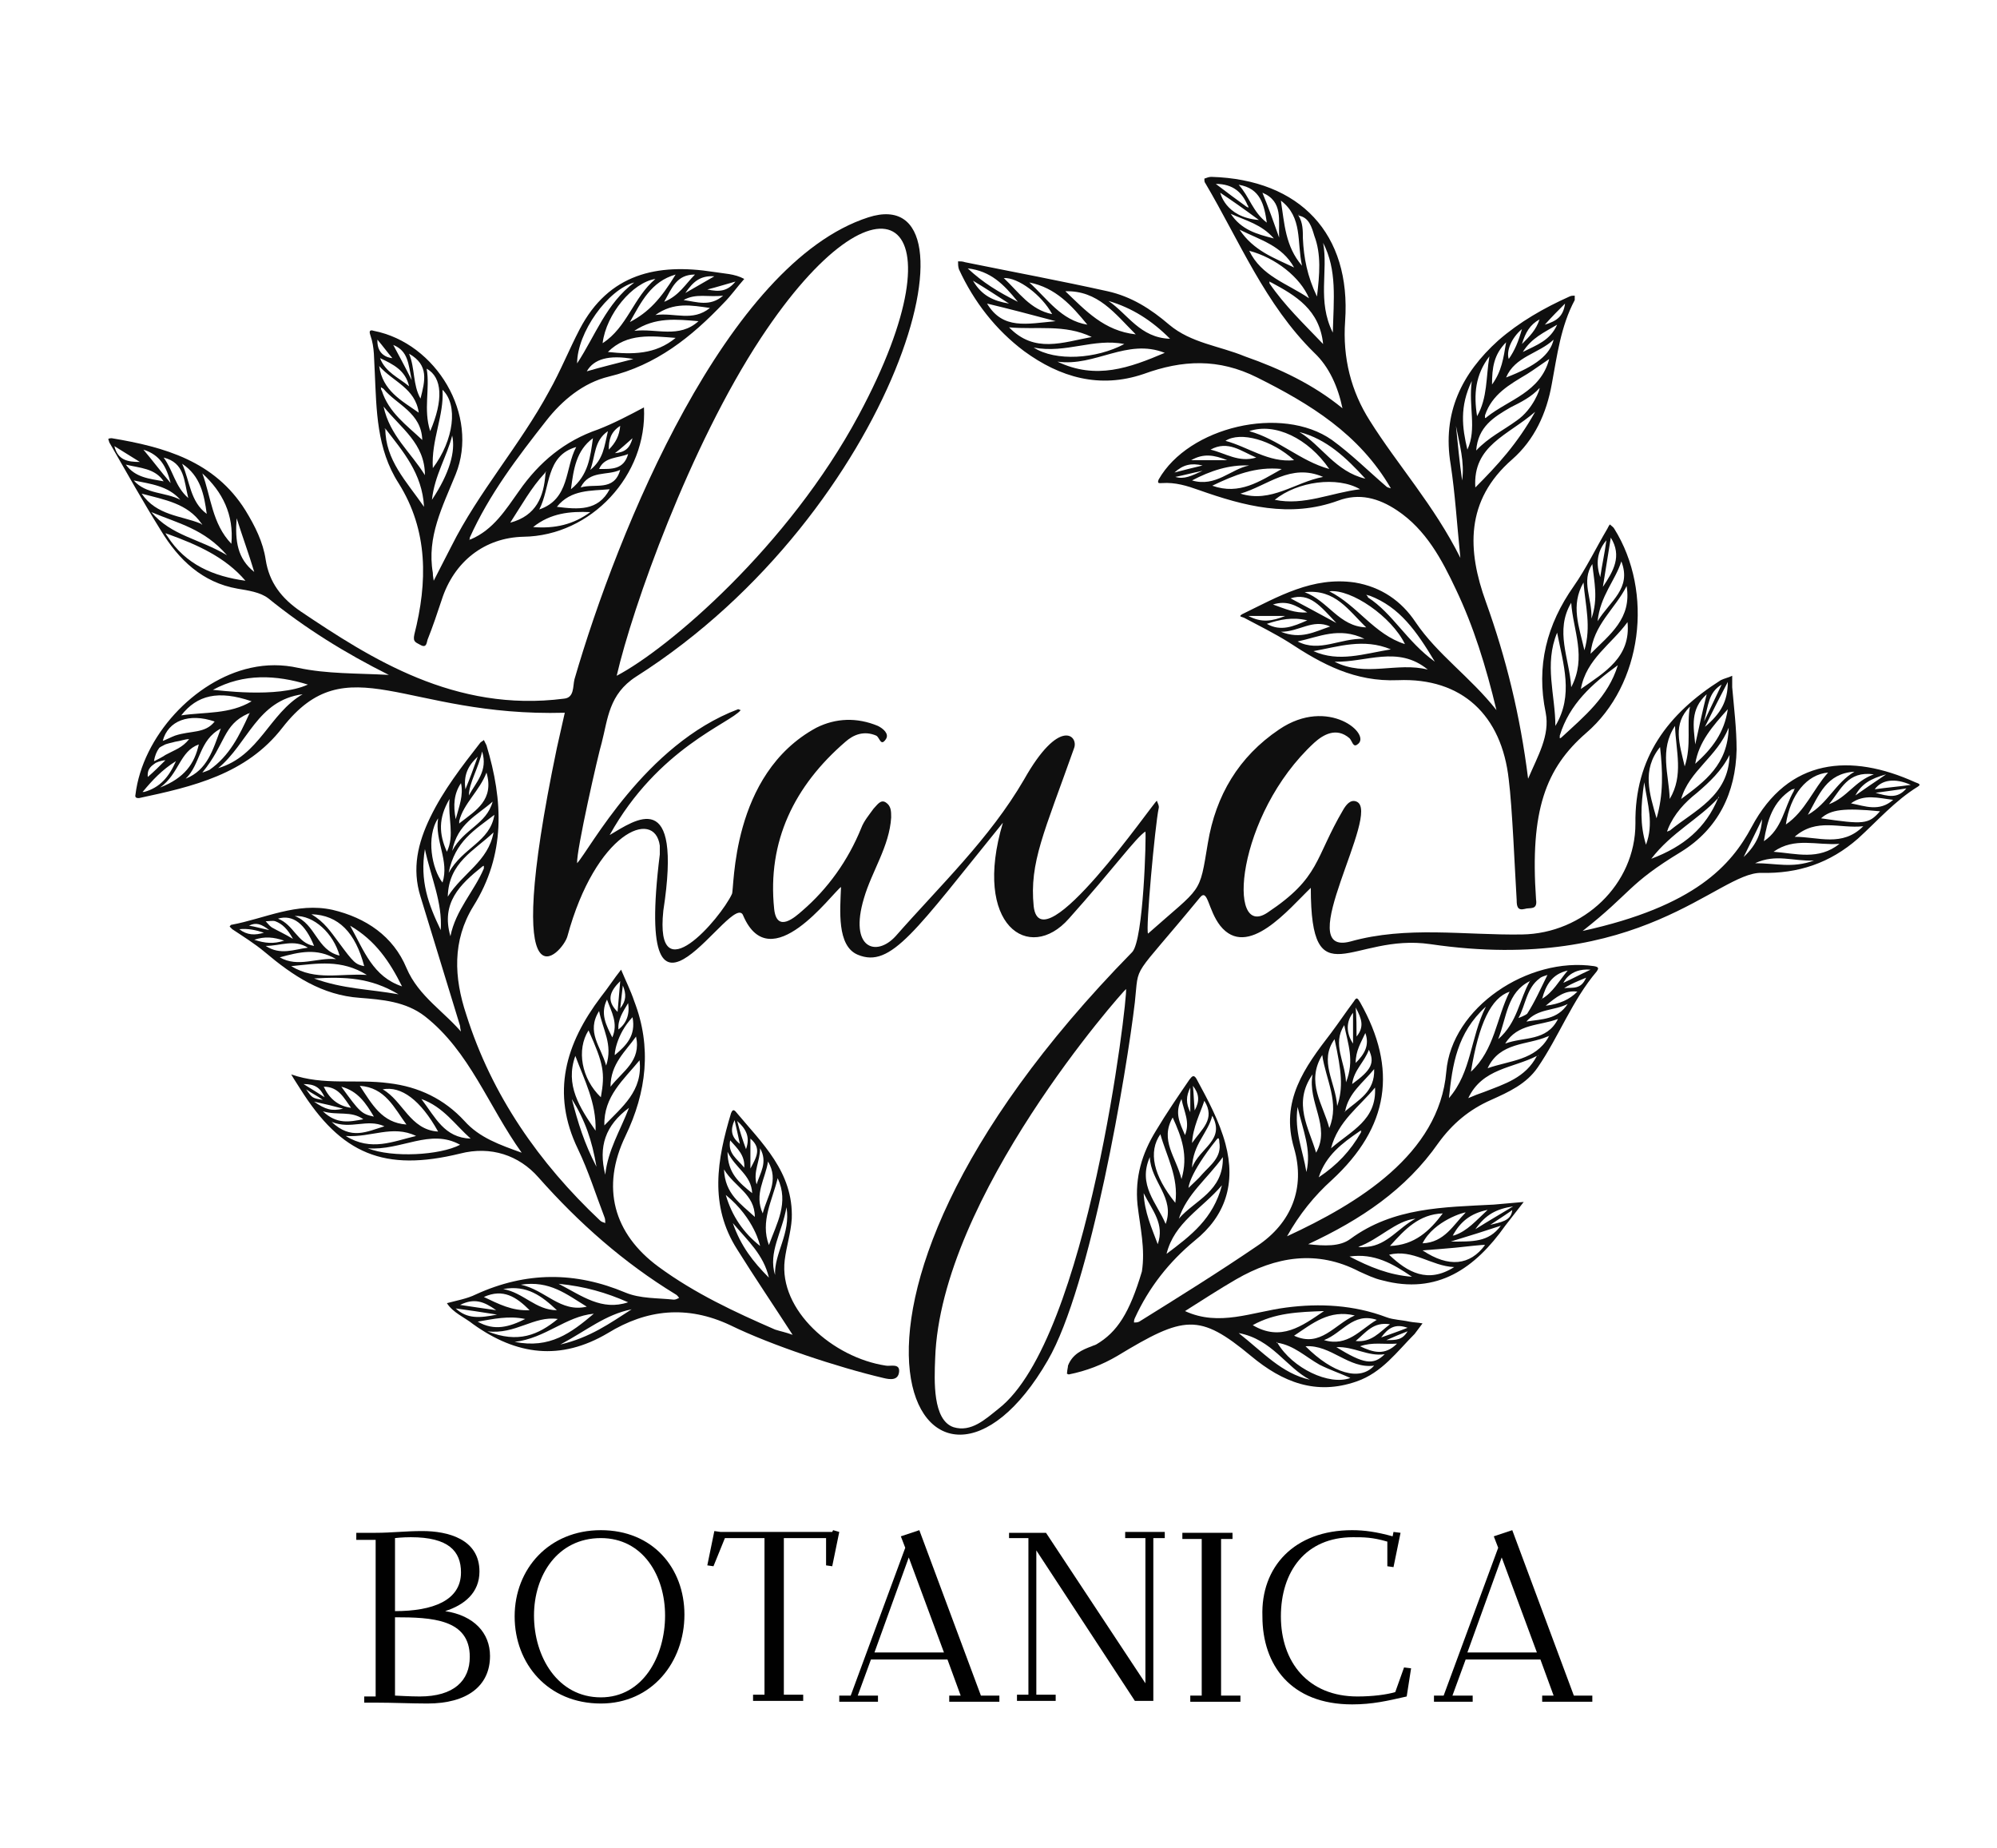 <?xml version="1.0" encoding="utf-8"?><svg version="1.1" id="Layer_1" xmlns="http://www.w3.org/2000/svg" x="0px" y="0px" viewBox="-192 292 227 210" xml:space="preserve" enable-background="new -192 292 227 210"><g><g><path d="M25.7,380.9c-7.3-3.3-14.4-2.8-18.6,5.1c-2.3,4.3-6.4,9-19.2,11.8c5.6-4.4,5.1-5.3,11.2-9
			c4.2-2.6,6.2-6.7,6.3-11.6c0-2.4-0.3-4.8-0.5-7.1c0-0.4,0-0.9,0-1.3c-0.4,0.2-0.9,0.3-1.3,0.5c-6,3.8-9.8,8.8-9.7,16.3
			c0,6.9-5.9,12.5-12.9,12.6c-6.5,0.1-13.1-1-19.5,0.8c-6.8,1.8,3.6-14.7,0.7-15.9c-0.7-0.3-1.2,0.4-1.5,0.9
			c-3.3,5.6-2.6,7.7-8.6,11.7c-4.7,3.2-3.6-11.1,5.3-19.3c1-0.9,2.5-1.8,4-0.5c0.3,0.3,0.4,1.1,0.9,0.7c1.7-1.1-3.3-5.5-8.9-1.7
			c-4.6,3.1-7.2,7.5-8.1,12.9c-1,6-0.6,4.8-6.8,10.3c-0.3-0.4,0.8-12.3,1.2-14.2c0.1-0.3-0.1-0.6-0.2-0.9c-0.4,0.2-13.2,18.8-14,12
			c-0.5-5,1.2-8.4,4.6-18c0.5-1.4-1.7-3.5-5.7,3.6c-3.9,6.7-9.5,12-14.6,17.8c-2.2,2.4-5.3,1.4-3.6-4.3c0.9-3.1,2.9-5.9,3.1-9.2
			c0-0.7,0-1.3-0.6-1.7c-0.6-0.4-1,0.3-1.4,0.7c-0.5,0.7-1.1,1.4-1.4,2.2c-1.5,3.7-3.8,6.9-6.7,9.4c-0.8,0.7-2.9,2.6-3.2-0.2
			c-0.8-7.7,2.3-14,8.1-19c0.9-0.8,2.1-1.3,3.5-0.7c0.4,0.2,0.5,1.3,1.1,0.4c0.4-0.6-0.3-1.2-0.9-1.5c-2.4-1-4.8-0.9-7,0.2
			c-9.8,5.3-9.3,18.4-9.6,18.9c-1.3,2.8-8.8,11.5-7.8,1.9c2.2-14.3-3.2-10.3-6.1-8.6c5.5-9.9,13.7-12.7,14.9-14.2
			c-0.1,0-0.2-0.1-0.3-0.1c-10.6,4-16.9,16-18.3,17.5c-0.1-1.4,2.4-12.4,2.8-13.7c0.7-2.7,0.8-5.5,3.9-7.5
			c29.6-18.8,40.1-56.6,26.4-52.2c-16.1,5.2-28.5,35.6-33.4,52.5c-0.2,0.8,0,2.1-1.2,2.2c-12.4,1.6-22-4.6-29.9-9.9
			c-2.2-1.5-3.6-3.3-4-5.9c-0.3-2-1.2-3.8-2.3-5.6c-3.5-5.6-9.2-7.2-15.2-8.2c-0.1,0-0.3,0-0.4,0.1c0.1,0.2,0.1,0.4,0.2,0.5
			c1.9,3.3,3.8,6.7,5.8,9.9c2,3.3,4.7,5.9,8.7,6.6c1.2,0.2,2.6,0.4,3.5,1.1c4.2,3.4,8.7,6.2,13.7,8.7c-3.7-0.2-7-0.1-10.3-0.8
			c-1.8-0.4-3.6-0.4-5.4,0c-6.4,1.4-12.3,7.8-13.1,14.4c-0.1,0.4,0.2,0.4,0.4,0.4c6.1-1.3,12.2-2.7,16.3-8
			c7.4-9.5,13.9-1.2,32.1-1.7c-0.3,1.3-0.6,2.7-0.9,4c-6.5,31.2,0.7,23.3,1.2,21.4c3.2-11.8,9.9-14.6,10.5-10.3c0,0.3,0,0.7,0,1
			c-3.1,25,8.4,3.6,9.5,7c3.1,7.1,10-2.5,11.1-3.3c-0.1,2.6-0.5,6.7,1.9,7.7c3.8,1.6,6.6-2.8,16.5-15c-3.5,11.7,3,16,7.5,10.9
			c5.1-5.7,7.6-9.2,8.7-9.9c0.1,0.5-0.2,12.3-1.5,13.7c-41.2,42-23,69.6-9.6,46.4c4.9-8.4,9-33,9.9-40.7c0.5-4.6-0.5-2.3,7.4-11.9
			c0.9-1.1,0.9,1.4,2.3,3.2c3.1,3.9,7.8-1.9,10.3-4.3c0,12.8,4.7,5.1,13.6,6.4c23.9,3.5,32.7-8.2,37.6-8.1c4.2,0.1,7.8-1.1,11-3.9
			c2.2-2,4.2-4.3,6.8-5.9C26.5,381.1,25.9,381,25.7,380.9z M4.6,377.8c-0.1,4.7-4,6.3-6.8,8.6c-0.1,0-0.2,0.1-0.3,0.1
			c0-0.1,0.1-0.2,0.1-0.3c0.7-1.7,1.9-3,3.3-4.1C2.3,380.9,3.7,379.6,4.6,377.8z M-0.9,382.8c0.9-3.2,4.1-4.8,5.4-8.1
			C4.4,378.9,1.8,380.8-0.9,382.8z M0.7,378.8c0.4-2.5,2-4.3,3.7-6.2C4,375.3,2.6,377.1,0.7,378.8z M1.8,374.6c1-2,1.7-3.4,2.6-5.1
			C4.4,371.7,3.6,373.1,1.8,374.6z M3.7,369.8c-0.6,1.3-1.2,2.5-2,4.2C2.2,372.1,2.2,370.7,3.7,369.8z M2,370.9
			c-0.5,2-0.9,3.9-1.3,5.7C0.5,374.6,0.1,372.6,2,370.9z M0.1,372.3C0.2,372.3,0.2,372.3,0.1,372.3c-0.4,2.1,0.2,4.4-0.6,6.8
			C-1.1,376.5-1.9,374.3,0.1,372.3z M-1.6,374.5c0.1,2.9,1,5.6-0.6,8.3C-2.3,380-3.4,377.2-1.6,374.5z M3.3,382.7
			c0-0.1,0.1-0.1,0.1-0.2C3.4,382.6,3.4,382.7,3.3,382.7c-1.4,3.4-3.9,5.5-7.6,6.9C-2,386.6,1.1,385.1,3.3,382.7z M-3.3,376.9
			c0.3,2.7,0.4,5.4-0.4,8.1C-4.5,382.2-5.4,379.5-3.3,376.9z M-5.1,380.9c0.4,2.6,1.1,4.7,0.2,7.1C-5.6,385.7-5.5,383.6-5.1,380.9z
			 M-105.5,330.4c13.6-20.6,23.4-14.1,11.1,8.8c-8,14.9-21.6,26.5-27.5,29.6C-120.1,361-113.6,342.7-105.5,330.4z M-165.7,353.8
			c-2.2-2.3-2.3-5.3-3.3-8C-166.7,347.9-165.4,350.5-165.7,353.8z M-169.1,345.9C-169.1,345.9-169.1,345.9-169.1,345.9
			C-169.1,345.9-169.1,345.9-169.1,345.9C-169.1,345.9-169.1,345.9-169.1,345.9z M-168.5,350.4c-1.9-1.4-1.9-3.7-2.8-5.7
			C-169.2,346.1-168.8,348.2-168.5,350.4z M-170.6,348.6c-1.5-1.3-1.7-3.1-2.8-4.6C-171,344.6-171.1,346.6-170.6,348.6z
			 M-172.6,346.9c-1.2-1.4-2-2.5-3.1-3.8C-173.8,343.7-173.1,345-172.6,346.9z M-179,342.7c1,0.6,1.9,1.2,2.9,1.8
			C-177.5,344.5-178.6,344.3-179,342.7z M-177.7,344.8c1.6,0.4,3.3,0.4,4.3,1.9C-175,346.4-176.6,346.3-177.7,344.8z M-176.8,346.6
			c1.9,0.4,3.9,0.6,5.3,2.2C-173.2,347.9-175.4,348.2-176.8,346.6z M-175.9,348.1c2.6,0.7,5.2,1.1,6.8,3.4c0,0,0.1,0.1,0.1,0.1
			c-0.1,0-0.1,0-0.2-0.1C-171.4,350.6-174.2,350.6-175.9,348.1z M-174.8,350.2c3.1,1.3,6,1.9,8.6,4.9
			C-169.4,353.2-172.5,352.9-174.8,350.2z M-173,352.9c-0.1-0.1-0.1-0.2-0.2-0.3c0.1,0,0.2,0.1,0.3,0.1c3.3,1.2,6.5,2.6,8.8,5.3
			C-167.7,357.5-170.9,356.2-173,352.9z M-165.1,350.9c0.7,2.2,1.4,4.1,2,6.1C-165,355.5-165.3,353.5-165.1,350.9z M-171.4,373.3
			c1.8-2.3,4.2-2.9,8-1.6C-165.9,373.2-168.7,372.9-171.4,373.3c0,0.1-0.1,0.1-0.1,0.1C-171.4,373.4-171.4,373.4-171.4,373.3z
			 M-167.6,374c-1.1,1.4-2.7,1-4.5,1.6c-0.3,0.1-1.3,0.6-1.4,0.6C-172.9,373.9-170.5,373-167.6,374z M-173.9,377
			c0.1-0.1,0.3-0.2,0.5-0.3c0.3-0.2,1-0.3,1.3-0.4c0.7-0.1,1.1-0.3,1.6-0.3c-0.8,1-1.6,1.2-2.7,1.8c-0.1,0.1-1.2,0.7-1.3,0.7
			C-174.4,377.9-174.2,377.4-173.9,377z M-174.3,378.7c0.4-0.2,0.9-0.3,1.1-0.3c-0.7,0.7-1.3,1.3-2,1.9
			C-175.3,379.3-174.7,379-174.3,378.7z M-175.8,382c0,0,0.1-0.1,0.1-0.1c1-1.2,2.1-2.4,3.7-3.4c-0.8,1.8-1.8,3-3.6,3.5
			C-175.6,382-175.7,382-175.8,382z M-173.8,381.5c2.2-1.6,2.2-4.1,4.4-4.9C-169.9,378.8-171,380.4-173.8,381.5z M-170.9,380.5
			c1.7-1.6,1.5-4.4,4-5.7C-167.8,377.2-168.4,379.5-170.9,380.5z M-169,379.8c2.7-3.3,2.3-5.4,5.2-6.7c0.1,0,0.1,0,0.2-0.1
			c0,0.1-0.1,0.1-0.1,0.2c-1.1,2.4-2.2,4.7-4.5,6.3C-168.4,379.6-168.7,379.7-169,379.8z M-167.2,379.3c3.4-2.8,4.4-7.7,9.6-8.4
			C-161.4,373.1-162.5,377.9-167.2,379.3z M-167.8,370.4c3.5-1.9,7.2-1.7,10.8-0.6C-160.5,371.4-167.4,370.4-167.8,370.4z
			 M-78.5,452.1c-1.5,1.2-3.1,2.7-5.1,2.1c-2.4-0.8-2.2-5.3-2.1-7.8c0.6-18.4,21.3-41.7,21.7-42C-63.8,405.3-68.3,444.2-78.5,452.1z
			 M21,380c-2.2,0.8-3,2.6-5.1,3.4C17.3,381.7,18,379.6,21,380z M22.4,380c-1.5,1-2.5,1.7-3.5,2.4C19.6,381.1,20.6,380.5,22.4,380z
			 M18.8,379.7c-2.2,1.3-3,3.6-5.3,4.9C14.8,382.3,15.6,379.9,18.8,379.7z M15.8,379.8c-1.7,1.9-2.6,4.4-4.8,5.9
			C11.5,382.3,13.4,380,15.8,379.8z M11.7,381.7c0.1,0,0.2,0,0.3-0.1c0,0.1-0.1,0.2-0.1,0.3c-1.1,1.9-1.3,4.3-3.4,5.7
			C8.9,385.2,9.5,383.1,11.7,381.7z M6.2,389.4c0.9-1.8,1.5-3.1,2.1-4.3C8.2,386.5,7.8,387.9,6.2,389.4z M7.5,390.1
			c2.4-1.1,4.3-0.2,6.7-0.3C11.7,390.7,9.9,390.1,7.5,390.1z M9.6,388.8c2.4-1.7,4.9-0.7,7.5-0.9C14.7,389.8,12.2,389,9.6,388.8z
			 M12,387.1c2.5-2.2,5.1-0.9,7.8-1.2C17.4,388.3,14.7,387.1,12,387.1z M15,385c1.1-1,2.6-1.2,6.7-0.8C20.4,385.7,19.8,385.7,15,385
			z M18.4,383.3c1.5-1.1,3.1-0.6,4.8-0.4C21.6,384.3,20,383.6,18.4,383.3z M21.2,382.1c1.4-0.2,2.3-0.3,3.5-0.5
			C23.7,382.8,22.6,382.5,21.2,382.1z M21.1,381.7c0.8-1.1,2.3-1.3,4.1-0.5C23.8,381.4,22.5,381.5,21.1,381.7z" fill="#0F0F0F"/><path d="M-39.4,338.4c-0.5-2.4-1.5-4.7-3.2-6.3c-5.6-5.5-8.5-12.7-12.4-19.3c-0.1-0.1-0.1-0.3-0.1-0.5
			c0.3-0.1,0.5-0.2,0.8-0.2c10.1,0.3,15.9,6.5,15.2,16.4c-0.3,4.2,0.7,8,2.8,11.3c3.2,5.1,7.3,9.6,10.3,15.6
			c-0.4-4-0.6-7.3-1.1-10.6c-1-5.9,1.3-10.4,5.4-14.1c2.4-2.1,5.2-3.7,8.1-5c0.2-0.1,0.4-0.1,0.6-0.1c0,0.2,0,0.3,0,0.5
			c-1.6,3-2,6.3-2.6,9.5c-0.6,3.4-2,6.4-4.5,8.6c-5.4,4.7-5.1,10.4-3,16.2c2.3,6.4,3.9,12.9,4.8,20.1c1.1-2.6,2.5-4.9,2-7.5
			c-1.1-5.3,0.1-10,3.2-14.4c1.4-2,2.5-4.3,3.8-6.5c0.1-0.2,0.2-0.4,0.3-0.5c0.2,0.2,0.4,0.3,0.5,0.5c4.5,7.2,3.2,17.7-3.2,23.2
			c-4.6,4-6.4,8.8-5.7,18.9c0.2,1.3-0.7,0.9-1.3,1.1c-0.8,0.2-0.9-0.3-0.9-1c-0.2-3.2-0.5-10.6-0.9-13.7
			c-0.8-7.3-5.3-11.6-12.6-11.3c-4.9,0.2-8.6-1.8-12.4-4.3c-1.6-1-3.4-1.9-5.1-2.8c-0.2-0.1-0.7-0.1-0.2-0.4c4.1-2,8-4.3,12.8-3.6
			c3,0.5,5.3,2.1,6.9,4.5c2.5,3.7,6.2,6.2,9.2,10c-1.2-5-2.6-9.5-4.6-13.7c-1.6-3.4-3.4-6.8-6.7-9c-2.1-1.4-4.3-2-6.7-1.1
			c-5.5,2-10.7,0.6-15.8-1.2c-1.4-0.5-2.7-0.9-4.2-0.8c-0.3,0-0.6,0.1-0.4-0.4c3.4-6,14-8.5,19.7-4.5c2.2,1.6,4.1,3.5,6.2,5.3
			c0.1,0.1,0.2,0.1,0.5,0.2c-3.6-6.2-9.2-9.6-15.2-12.6c-4.4-2.2-8.5-2-12.9-0.4c-5,1.7-9.5,0.4-13.6-2.6c-3.2-2.4-5.7-5.6-7.4-9.3
			c-0.1-0.3-0.1-0.6-0.1-0.9c0.3,0,0.5,0,0.8,0.1c5.4,1.1,10.8,2.1,16.2,3.3c2.7,0.6,4.9,2,7,3.8c2.5,2.1,5.7,2.4,8.6,3.6
			C-46.5,333.9-42.7,335.7-39.4,338.4L-39.4,338.4L-39.4,338.4z M-20.5,332.8c0.7-1,1.1-2,1.5-3.4
			C-20.2,330.4-20.8,331.9-20.5,332.8z M-53.3,313.9c0-0.1,0.5,2.8,4.4,3.1C-50.8,315.6-52.1,314.7-53.3,313.9z M-50.3,315.5
			c0.1,0,0.1,0.1,0.2,0.1c0-0.1,0-0.2-0.1-0.3c-0.6-1.4-1.6-2.4-3.6-2.4C-52.5,313.9-51.4,314.7-50.3,315.5z M-36.3,359.7
			c-0.1,0-0.3-0.1-0.4-0.1c0.1,0.1,0.2,0.2,0.2,0.3c2.8,1.8,4.4,5,7.6,7.3C-31,363.7-32.9,361-36.3,359.7z M-47.5,324.1
			c-0.1,0-0.1-0.1-0.2-0.1c0,0.1,0,0.2,0,0.2c1.7,2.5,3.9,4.6,6.1,6.9C-42,327.2-44.7,325.6-47.5,324.1z M-44.4,316.5
			c0,0,0.1-0.1,0.1-0.1C-44.4,316.4-44.4,316.4-44.4,316.5c0.5,0.8,0.5,1.7,0.5,2.6c0.1,2.2,0.5,4.3,1.6,6.6
			c0.3-2.5,0.5-4.8-0.3-6.9C-42.9,317.8-43.2,316.7-44.4,316.5z M-17,336.1c-0.9,1-2.1,1.6-3.3,2.2c-1.9,1.1-3.7,2.2-3.9,4.9
			c1.4-1.5,3.1-2.3,4.6-3.4C-17.7,338.5-16.9,336.1-17,336.1z M-23,339.4c2.5-2,6.1-2.8,7.1-6.6c-0.9,0.6-1.7,1.2-2.5,1.7
			c-2,1.2-4,2.3-4.8,4.7c0,0.1,0,0.2,0,0.3C-23.1,339.5-23.1,339.5-23,339.4z M-8.1,367.6c-2.9,2.1-5.5,4.4-6.6,8c0,0.1,0,0.2,0,0.3
			c0.1,0,0.2-0.1,0.2-0.1C-11.9,373.4-9.2,371.2-8.1,367.6c0.1,0,0.1-0.1,0.1-0.1C-8,367.6-8,367.6-8.1,367.6z M-59.6,332.1
			c-4.3-1.7-7.9,1.6-12.2,1C-67.4,335.2-63.6,333.8-59.6,332.1z M-24.3,347.4c2.5-2.5,4.8-5,6.8-8.6
			C-20.6,341.5-24.6,342.6-24.3,347.4z M-70.9,325.1c2.3,2.2,4.4,4.5,8,4.9C-65.3,327.6-67.2,325-70.9,325.1z M-7,362.7
			c-1.8,2.5-4.7,4.2-5.3,7.6C-9.6,368.4-6.6,366.7-7,362.7z M-67.9,330.3c-3.1-1.5-6.3-0.8-9.4-1.1
			C-74.4,332.2-71.2,330.9-67.9,330.3z M-15,363.9c-1.5,3.6-0.2,7.1-0.2,10.6C-13.1,371-14.3,367.5-15,363.9z M-40.9,345.3
			c-2.4-3.5-6.2-5.3-9.1-4.3C-46.7,341.9-44.2,344.4-40.9,345.3z M-37.4,347.6c-2.6-1.5-7.1-0.9-9.7,1.2
			C-43.8,349.5-40.7,348-37.4,347.6z M-32.3,365.2c-1.5-3.1-6.1-6.3-8.6-6C-37.7,360.8-35.8,364.1-32.3,365.2z M-41.6,346.2
			c-3.7-1.6-6.3,1-9.4,1.9C-47.5,349.2-44.8,346.8-41.6,346.2z M-13.4,360.5c-1.9,3.2-0.2,6.3,0,9.6
			C-11.6,366.7-13.2,363.6-13.4,360.5z M-40.3,367.2c3.5,1.8,7.1,0,10.6,0.9C-33.1,365.3-36.7,367.3-40.3,367.2z M-7.1,358.6
			c-1.3,2.6-3.8,4.4-4.1,7.7C-9,364.1-6.5,362.3-7.1,358.6z M-64.2,331.1c-3.5-0.7-6.6,1.1-10.3,0.4
			C-72,333.1-67.4,332.8-64.2,331.1z M-43.2,325.9c-1-2.4-3.8-4.6-6.8-5.4C-48.6,323.4-45.7,324.2-43.2,325.9z M-40.5,329.8
			c0.1-3.8,0.5-7.1-1.1-10.2C-41,322.8-42.3,326.2-40.5,329.8z M-44.9,344.3c-2.5-2.3-6.1-3.3-7.8-2.2
			C-50.1,342.8-47.8,344.6-44.9,344.3z M-42.7,366c2.9,1.3,5.7,0.3,8.8-0.2C-37,364.5-39.9,365.5-42.7,366z M-46.3,345.3
			c-3-0.3-5.4,0.7-7.9,1.9C-51.1,348.3-48.8,346.7-46.3,345.3z M-68.4,328.9c-1.8-2.2-3.6-4.2-6.6-4.8
			C-72.9,326-71.4,328.4-68.4,328.9z M-44.3,341.1c2.5,1.5,4.1,4.5,7.5,5.3C-39,344-41.2,341.9-44.3,341.1z M-36.7,363.3
			c-2-1.9-3.5-4.4-7-4C-41,360.3-39.8,363.2-36.7,363.3z M-66,326.2c2.2,1.5,3.6,4.2,7,4.3C-61.1,328.4-63.3,327-66,326.2z
			 M-79.8,326.5c1.8,3,4.5,2.3,7.8,2C-75,327.7-77.3,327.1-79.8,326.5z M-44,322.2c-0.6-2.7,0.1-5.5-2.4-7.4
			C-46,317.4-45.9,320-44,322.2z M-36.9,364.6c-2.9-1.4-5.2-0.2-7.6,0.3C-42,366.2-39.7,364.5-36.9,364.6z M-10.4,362.6
			c1.4-2.3,3.9-3.7,2.7-6.8C-8.4,358-10.1,359.7-10.4,362.6z M-11.9,365.9c0.8-2.7,0.1-5.1-0.1-7.7
			C-13.5,360.8-12.5,363.2-11.9,365.9z M-51.1,318.1c1.6,2.4,3.9,3.2,6.2,4.3C-46.3,319.9-48.7,319.3-51.1,318.1z M-72.4,327.7
			c-1.2-2.2-3.9-4.2-5.5-4.1C-76.2,325.2-74.9,327.2-72.4,327.7z M-24.7,335.3c-1.4,2.9-1.1,5.3-0.5,7.8
			C-24.1,340.7-25.1,338.2-24.7,335.3z M-20.8,334.9c3.4-1.3,5-2.6,5.4-4.3C-17.1,332.2-19.8,332.5-20.8,334.9z M-22.7,332.5
			c-1.6,2.1-1.8,4.3-1.4,6.8C-22.9,337.2-23.1,334.9-22.7,332.5z M-56.5,346.6c2.7,0.8,4.4-1.3,6.5-1.7
			C-52.3,344.8-54.4,345.5-56.5,346.6z M-76.3,326.3c-1.6-2-3.1-3.5-5.7-3.8C-80.3,324.1-78.5,325.2-76.3,326.3z M-48,317.3
			c-0.3-2-0.7-3.9-3.2-4.3C-50,314.3-49.6,316.1-48,317.3z M-8.9,353.1c-0.3,1.9-0.6,3.7-0.9,5.6C-8.6,356.9-7.6,355.2-8.9,353.1z
			 M-46.6,319c-0.1-1.9,0.5-4.1-1.9-5.1C-47.8,315.6-47.2,317.3-46.6,319z M-11.1,362.3c0.8-2.3,0.3-4.2,0.1-6.2
			C-12.3,358.1-11,360-11.1,362.3z M-49.2,344c-1.7-0.7-3.2-2-5.2-0.9C-52.7,343.5-51.2,344.6-49.2,344z M-45.3,360
			c1.5,0.8,3,1.6,5.2,2.8C-41.9,360.9-43.1,359.3-45.3,360z M-46.4,363.8c2.3,0.9,3.8,0,5.6-0.6C-42.8,362.3-44.3,363.8-46.4,363.8z
			 M-52.1,316.3c1.2,1.8,2.9,2.3,4.9,2.8C-48.6,317.5-50.3,317.1-52.1,316.3z M-20.8,330.9c-1.4,1.4-1.6,2.9-1.6,4.8
			C-21.3,334.2-21.1,332.7-20.8,330.9z M-18.9,332c1.6-0.8,3.1-1.3,3.9-3.1C-16.5,329.8-17.9,330.4-18.9,332z M-43.4,362.5
			c-1.7-0.4-3.1-0.1-4.6,0.4C-46.4,363.8-45,363.2-43.4,362.5z M-25.8,346.6c0.3-2.1-0.3-4.1-0.7-6.2
			C-26.3,342.4-26.1,344.5-25.8,346.6z M-77.3,326.5c-1.4-0.9-2.6-1.7-4.1-2.6C-80.4,325.6-79.1,326.2-77.3,326.5z M-43.4,361.6
			c-1.3-0.8-2.3-1.4-3.9-0.9C-45.9,361.2-44.8,361.7-43.4,361.6z M-10.1,357.6c0.2-1.4,0.5-2.7,0.7-4.2
			C-10.5,354.7-10.6,356.1-10.1,357.6z M-50.1,362c1.5,0.8,2.7,0.6,4.2,0C-47.4,362-48.6,362-50.1,362z M-52.5,344.3
			c-1.5-0.6-2.7-0.8-4.1,0C-55.1,344.3-54,344.3-52.5,344.3z M-14.1,326.5c-0.8,0.8-1.5,1.5-2.3,2.4
			C-15.1,328.5-14.3,328-14.1,326.5z M-17,328.3c-1.1,0.6-1.6,1.5-2,2.8C-18.1,330.2-17.4,329.5-17,328.3z M-55.3,344.9
			c-1.3-0.3-2.2-0.1-3.2,0.8C-57.4,345.4-56.5,345.2-55.3,344.9z M-55.3,345.5c-1.4,0.3-2.1,0.5-3.1,0.7
			C-57.4,346.5-56.6,346.1-55.3,345.5z M-79.8,326.4L-79.8,326.4L-79.8,326.4L-79.8,326.4z" fill="#0F0F0F"/><path d="M-139.6,409.4c0-0.3-0.1-0.5-0.1-0.8c-1.5-4.9-3-9.8-4.5-14.7c-1-3.2-0.3-6.1,1.1-9c1.5-3.1,3.6-5.8,5.7-8.5
			c0.1-0.1,0.3-0.2,0.4-0.3c0.1,0.2,0.2,0.4,0.3,0.6c1.9,6.3,2.2,12.4-1.5,18.3c-2.4,3.9-2.2,8.1-0.8,12.3
			c2.9,9.2,8.3,16.9,15.2,23.4c0.2,0.2,0.4,0.2,0.6,0.3c0-0.2,0-0.5-0.1-0.7c-1-2.6-1.8-5.2-3-7.7c-3.1-6.4-1.4-12,2.6-17.3
			c0.8-1,1.5-2.1,2.3-3.1c0.5,1.2,1.1,2.4,1.5,3.6c2,5.2,1.4,10.3-1,15.3c-2.8,5.8-1.4,11.1,3.8,14.9c4.1,3,8.6,5.1,13.2,7.1
			c0.6,0.2,1.2,0.3,2,0.6c-2.2-3.4-4.3-6.5-6.3-9.7c-3.2-5-2.3-10.2-0.7-15.5c0.1-0.2,0.2-0.5,0.5-0.2c3,3.6,6.6,6.9,6.4,12.2
			c-0.1,1.6-0.6,3.1-0.8,4.7c-0.7,5.7,5.5,11.1,11.5,12c0.5,0.1,1.6-0.3,1.5,0.7c-0.1,1-1,0.9-1.8,0.7c-5.1-1.2-12.7-3.7-17.4-6
			c-4.9-2.3-9.5-1.8-13.9,0.9c-5.4,3.2-10.4,2.5-15.3-1c-1-0.8-2.3-1.3-3-2.4c1.1-0.3,2.3-0.5,3.3-1c5.7-2.6,11.3-2.6,17-0.2
			c1.7,0.7,3.6,0.6,5.5,0.8c0.2,0,0.4-0.1,0.6-0.2c-0.1-0.1-0.2-0.3-0.4-0.4c-5.9-3.6-11-8.1-15.6-13.3c-2.2-2.5-5.4-3.6-8.9-2.7
			c-8.6,2.1-13.5,0.1-18.2-7.4c-0.3-0.5-0.6-0.9-1-1.6c3.7,1.3,7.4,0.5,11.1,1c3.4,0.4,6.3,1.8,8.6,4.3c1.7,1.9,4,2.7,6.5,3.6
			c-3.8-5.3-5.9-11.5-11-15.5c-2.2-1.7-4.9-1.9-7.4-2.1c-4.3-0.3-7.6-2.5-10.8-5.2c-1.2-1-2.5-1.8-3.7-2.6c-0.1-0.1-0.2-0.2-0.3-0.3
			c0.1-0.1,0.1-0.2,0.2-0.2c3.8-0.7,7.4-2.6,11.5-1.7c3.8,0.9,6.9,3,8.4,6.6c1.4,3.3,4.4,5,6.5,7.6
			C-139.6,409.6-139.6,409.5-139.6,409.4z M-138.7,382.4c0.8-1.5,2.2-2.8,1.5-5C-137.6,379.3-138.7,381-138.7,382.4z M-152.1,417.9
			L-152.1,417.9L-152.1,417.9c-0.8-1.1-1.4-2.4-3.1-2.4C-154.6,416.8-153.6,417.7-152.1,417.9z M-122.1,411.9c1.3-1.1,2.4-2.2,2-4.3
			C-122,409.6-122.2,412-122.1,411.9z M-139.7,385.5c1.8-1.4,3.9-2.6,3-5.7c-0.8,2.1-2.6,3.5-3.1,5.5c0,0.1,0,0.2,0,0.3
			C-139.8,385.6-139.7,385.5-139.7,385.5z M-105.6,433.6c0,0-0.6-3.1-3.9-5.8C-108.8,430.2-107.5,432.1-105.6,433.6z M-137.2,390.5
			c-2.5,2-4.7,4.1-3.6,7.9c0.6-3,2.7-5.1,3.8-7.7c0-0.1,0-0.2,0-0.3C-137.1,390.4-137.2,390.5-137.2,390.5z M-119.3,412.5
			c-1.8,2.2-4.1,4.1-4,7.4C-121.3,417.8-118.9,416-119.3,412.5z M-125.1,409.1c-1.4,2.2-0.8,5.5,1.4,7.6
			C-123.2,413.9-123.4,412.9-125.1,409.1z M-150.2,422.5c2.8,1.1,8.2,0.8,10.5-0.4C-143.1,420.2-146.4,422.8-150.2,422.5z
			 M-152.2,397.2c1.6,2.9,2.6,5.8,5.9,6.9C-147.7,401.3-149.3,398.9-152.2,397.2z M-124.3,420.5c0.1-3.2-1.3-5.8-2.3-8.5
			C-127.8,415.3-126.1,417.9-124.3,420.5z M-142.2,420.6c-2-3.6-4.2-5.2-6.3-4.8C-146.2,417.1-145.4,420.4-142.2,420.6z
			 M-156.6,395.9c1.5,0.9,2.2,2,3.1,3.2c1.7,2.3,1.9,2.5,2.9,2.7C-151.6,398-153.5,396-156.6,395.9z M-135.9,386.6
			c-2.2,2.1-5.1,3.4-5.2,7.3C-139.4,391.2-136.5,389.9-135.9,386.6z M-133.5,444.5c4,0.8,6.4-1,9-3.2
			C-127.7,441.6-130,444.1-133.5,444.5z M-158.9,401.8c2.8,1.7,5.6,0.8,8.6,1C-153.2,401-155.9,401.5-158.9,401.8z M-145.8,419.8
			c-1.4-1.9-2.4-4.2-5.3-4.4C-149.7,417.5-148.6,419.6-145.8,419.8z M-103.6,425.9c-0.6,2.5-2,4.9-1,7.6
			C-103.7,431-102.3,428.7-103.6,425.9z M-144.7,421.1c-2.7-1.3-5.1,0.2-8,0C-149.8,422.9-147.3,421.7-144.7,421.1z M-143.7,388.5
			c-0.6,3.6,0.4,6.3,1.8,9.2C-141.7,394.5-143,391.8-143.7,388.5z M-142.2,385c-1.4,2.1-0.7,5.8,0.5,7.3
			C-140.9,389.8-142.6,387.6-142.2,385z M-128.5,437.9c2.7,1.4,4.9,3.1,7.9,2.1C-123.1,438.9-125.5,438.2-128.5,437.9z
			 M-156.3,403.2c3.3,1.2,6.2,1.2,9.6,1.8C-149.9,403.1-152.7,403-156.3,403.2z M-135.8,384.6c-2.2,1.7-4.5,3-5.2,6.6
			C-139.4,388.3-136.3,387.7-135.8,384.6z M-132.8,438c2.8,0.6,4.5,3.2,7.5,2.5C-127.6,439.1-129.5,437.5-132.8,438z M-136.6,443.3
			c3.5,1.4,5.8,0.4,8-1.4C-131.3,441.5-133.4,443.7-136.6,443.3z M-138.5,421.4c-1.8-1.6-3.1-3.6-5.6-4.5
			C-142.5,419-141.5,421.3-138.5,421.4z M-123.2,425.5c0.3-2.8,1.7-5,2.7-7.6C-123.2,419.9-124,422.3-123.2,425.5z M-122.6,415.5
			c1.4-1.8,3.5-2.9,2.9-5.7C-120.9,411.5-122.6,412.9-122.6,415.5z M-153.4,400.6c-0.7-2.5-2.9-4.6-5.1-4.5
			C-156.1,397-156,400-153.4,400.6z M-123.9,406.9c-1.5,2.4,0.2,4,0.8,6.2C-122.3,410.7-123.5,409-123.9,406.9z M-106.2,430.3
			c0-2.6-2.3-3.4-3.5-5.4C-109.6,427.7-107.8,428.8-106.2,430.3z M-128.3,444.8c3.4-0.8,5.6-2.4,8.1-4
			C-123.2,441.4-125.3,443.2-128.3,444.8z M-137,439.4c1.7,0.8,3.2,1.6,5.2,1.5C-133.3,439.4-134.8,438.4-137,439.4z M-140.9,382.8
			c-1.3,2.2-1.2,4-0.3,6C-140.3,386.9-141.1,385-140.9,382.8z M-105.3,429.9c0.5-2,1.9-3.7,0.6-5.9
			C-105,426-106.3,427.7-105.3,429.9z M-153.8,401c-2.2-1.3-4.2-0.8-6.4-0.2C-158.1,402-156,400.8-153.8,401z M-127,416.9
			c0.7,2.7,1.4,5,2.8,7.7C-124.7,421.6-125.5,419.3-127,416.9z M-104.6,437.2c-0.6-2.6-2.4-4.2-4.1-6.2
			C-107.8,433.6-106.4,435.4-104.6,437.2z M-136,383.1c-1.8,1.6-4,2.5-4.6,5.6C-139.3,386.2-136.7,385.7-136,383.1z M-134.8,438.5
			c2.3,0.4,3.7,2.4,6.1,2.4C-130.4,439.3-132.1,438-134.8,438.5z M-156.3,399.5c-1-2.5-2.4-3.6-4.1-3.1
			C-158.6,397.1-158.2,399.2-156.3,399.5z M-148.3,420c-2-0.9-3.8,0.4-6-0.5C-152.1,421.6-150.3,420.6-148.3,420z M-103.9,436.9
			c-0.1-2.5,1.8-4.7,1.3-7.7C-103.1,432.1-104.7,434.3-103.9,436.9z M-109.3,422.9c0,2.4,1.3,3.5,2.8,4.7
			C-106.6,425.5-108.4,424.8-109.3,422.9z M-153.2,415.5c2.1,2.9,2.3,3.1,3.7,3.4C-150.4,417.4-151.3,416-153.2,415.5z
			 M-132.3,441.9c-1.9-0.4-3.6,0-5.4,0.3C-135.8,443.3-134.1,442.8-132.3,441.9z M-157,399.7c-1.6-1-3.1-0.2-4.8-0.2
			C-160.1,400.6-158.6,399.9-157,399.7z M-122.4,409.9c0.7-1.6-0.1-2.9-0.6-4.3C-123.8,407.2-123.1,408.5-122.4,409.9z
			 M-155.3,418.3c1.6,1.5,3,1.2,4.6,0.9C-152.1,418.2-153.6,418.8-155.3,418.3z M-158.7,398.7c-0.6-1.1-1.2-1.7-2-2
			c-0.3-0.1-0.7,0-1.1,0c0.2,0.2,0.4,0.5,0.7,0.7C-160.4,397.8-159.7,398.1-158.7,398.7z M-107.4,424.7c0.1-1.4-0.8-2.2-1.6-3.1
			C-109.3,423.1-108.2,423.7-107.4,424.7z M-106,426.6c0.4-1.3,1.3-2.5,0.4-4.1C-105.6,424-106.4,425.1-106,426.6z M-139.6,381
			c-0.8,1.2-0.9,2.5-0.6,4.1C-139.8,383.6-139.3,382.4-139.6,381z M-135.5,441.4c-1.9-0.3-3.2-0.5-4.7-0.7
			C-138.9,441.9-137.5,441.8-135.5,441.4z M-121.8,407c0.1-1.2,0.2-2.3,0.3-3.5C-122.7,404.7-123.1,405.7-121.8,407z M-139.7,440.3
			c1.4,0.2,2.6,0.4,4.1,0.6C-137,439.9-138.1,439.5-139.7,440.3z M-106.7,424.8c0.7-1.3,1.3-2.3,0-3.4
			C-106.7,422.6-106.7,423.5-106.7,424.8z M-120.6,406c-0.6,1-1.2,1.9-1.1,3C-120.8,408.3-120.4,407.3-120.6,406z M-159.7,398.9
			c-1.2-0.4-2.2-0.5-3.4-0.1C-161.9,399.2-160.9,399.3-159.7,398.9z M-137.7,378c-1.2,1.1-1.6,2.2-1.4,3.7
			C-138.6,380.5-138.2,379.4-137.7,378z M-108.2,419.4c0.3,1.2,0.6,2.1,1,3.2C-106.7,421.2-107.2,420.3-108.2,419.4z M-156.3,417.2
			c1.3,0.9,2,1.1,3.3,0.8C-154.1,417.7-154.9,417.5-156.3,417.2z M-164.8,397.6c0.9,0.7,1.8,0.7,2.8,0.4
			C-162.9,397.7-163.8,397.5-164.8,397.6z M-108.5,419.3c-0.5,1.1-0.4,1.9,0.6,2.7C-108.1,421-108.3,420.2-108.5,419.3z
			 M-157.5,415.2c1,0.6,1.6,1,2.4,1.5C-155.6,415.6-156.2,415.2-157.5,415.2z M-161.4,397.7c-0.9-0.7-1.5-0.9-2.3-0.5
			C-163,397.3-162.4,397.5-161.4,397.7z M-121.5,406.6c0.7-0.9,0.7-1.6,0.3-2.6C-121.3,404.9-121.4,405.6-121.5,406.6z M-155.3,417
			c-0.7-0.5-1.2-0.7-1.9-1.2C-156.5,416.8-156.5,416.8-155.3,417z M-109.5,427.6L-109.5,427.6L-109.5,427.6L-109.5,427.6z" fill="#0F0F0F"/><path d="M-57.3,441c3.9,1.8,7.6,0.1,11.5-0.4c3.8-0.5,7.7-0.3,11.4,1.1c0.8,0.3,1.7,0.3,2.6,0.5
			c0.5,0.1,1,0.1,1.5,0.2c-0.3,0.4-0.6,0.8-0.9,1.2c-2,2-3.7,4.4-6.6,5.4c-4.6,1.6-8.4,0.1-12-2.9c-5.9-4.9-7.6-4.6-15.2,0
			c-1.7,1-3.5,1.7-5.5,2.1h0c-0.1,0-0.3-0.1-0.2-0.2c0-0.3,0.1-0.6,0.1-0.8c0.5-1.3,1.6-1.8,2.7-2.2c0.2-0.1,0.3-0.1,0.5-0.2
			c2.4-1.4,3.8-3.6,5.2-8.3c0.4-2.6-0.2-5-0.5-7.6c-0.3-3.1,0.5-5.8,2.1-8.4c1.2-2,2.5-3.9,3.8-5.8c0.3-0.4,0.5-0.6,0.8-0.1
			c1.3,2.4,2.6,4.8,3.3,7.4c1.2,4.5,0,8.2-3.5,11c-2.9,2.4-5.2,5.3-6.8,8.8c-0.1,0.2-0.1,0.4-0.1,0.5c0.2,0,0.4,0,0.6-0.1
			c4.5-2.8,9-5.6,13.4-8.6c3.9-2.6,5.5-6.6,4.2-11.1c-1.6-5.4,1.2-9.2,4.2-13.1c0.9-1.2,1.7-2.4,2.6-3.6c0.3-0.5,0.4-0.4,0.7,0.1
			c4.3,7.6,3.3,14.2-3.2,20.2c-2,1.8-3.7,3.9-5.1,6.4c8-3.7,17.3-9.3,18.1-18.7c0.6-7.3,9.3-13.1,16.8-12c0.6,0.1,0.5,0.3,0.3,0.6
			c-2.8,3.3-4.3,7.4-6.7,10.9c-1.3,1.9-3.3,2.8-5.3,3.7c-2.5,1.1-4.4,2.7-6,4.9c-3.7,5.3-8.8,8.7-14.8,11.5c1.8,0.2,3.6,0.3,4.8-0.6
			c4.9-3.6,10.6-3.6,16.3-3.9c1.1-0.1,2.3-0.2,3.4-0.3c-0.7,0.9-1.4,1.8-2.1,2.7c-3.4,4.8-7.7,7.9-14,6.2c-0.9-0.2-1.7-0.6-2.6-1
			c-4.8-2.5-9.5-1.7-14,0.9C-53.4,438.5-55.4,439.8-57.3,441z M-14.2,404.3c1-0.1,1.9,0.2,2.5-1.2
			C-11.6,403.1-13.3,403.7-14.2,404.3z M-22.6,431.2c1.1-0.3,2.4-0.4,2.5-1.7C-20,429.5-21.7,430.6-22.6,431.2z M-14.3,403.7
			c0.9-0.4,1.8-0.9,3.1-1.5C-13.7,402-14.3,403.8-14.3,403.7z M-12.7,404.7c-1.4-0.2-2.4,0.6-3.6,1.6
			C-14.7,406.1-13.6,405.6-12.7,404.7C-12.7,404.7-12.7,404.7-12.7,404.7z M-16.7,405.5c1.2-0.7,1.9-2,2.9-3.2
			C-15.6,402.7-16.3,404-16.7,405.5c-0.1,0-0.1,0-0.1,0.1C-16.8,405.5-16.7,405.5-16.7,405.5z M-26.7,432.4c1.5-0.5,2.5-1.7,3.8-2.9
			c-2,0.4-3.1,1.4-3.9,2.8c0,0.1-0.1,0.1-0.1,0.2C-26.9,432.4-26.8,432.4-26.7,432.4z M-16.1,402.8c-0.3,0.1-0.7,0.2-0.9,0.4
			c-1.5,1.1-1.6,3.1-2.4,4.5c0,0,0.8-0.3,1-0.5C-17.5,405.8-16.9,404.4-16.1,402.8c0.1,0,0.2,0,0.2,0C-16,402.8-16,402.8-16.1,402.8
			z M-39.1,418.3c1.5-1.3,3.4-2.2,3.3-4.8C-37.1,415.1-38.7,416.2-39.1,418.3c-0.1,0-0.1,0.1-0.1,0.1
			C-39.2,418.4-39.1,418.3-39.1,418.3z M-37.6,433.7c0.4,0.1,0.7,0,1,0c2.3-0.2,3.6-2.2,5.5-3.2C-33.3,430.7-35.3,432.9-37.6,433.7z
			 M-30.3,433.3c2.5-0.1,3.5-2.1,4.9-3.5C-25.4,429.7-29,430.7-30.3,433.3z M-37.5,420.6c-1.9,1.3-3.8,2.7-4.6,5.2
			c2.1-1.4,3.6-3,4.8-5.1c0-0.1,0-0.2,0.1-0.2C-37.3,420.5-37.4,420.5-37.5,420.6z M-56.9,427c0.5-0.5,1.1-1,1.6-1.6
			c0.9-1,2.2-1.9,1.9-3.6c0-0.1,0-0.7-0.3-0.3C-56.9,425.5-56.9,427-56.9,427z M-18.1,403.5c-2.6,1.3-2.6,4-3.6,6.6
			C-19.5,408.2-19.3,405.6-18.1,403.5c0.1,0,0.1,0,0.1-0.1C-18,403.5-18.1,403.5-18.1,403.5z M-26.6,433.8c-1.1,0.1-2.3,0.2-3.7,0.3
			c3,2,5.4,1.7,7.1-0.6C-23.2,433.4-25.5,433.7-26.6,433.8z M-16.1,409.8c-2.3,1-5.4,0.6-6.8,3.6c2.6-0.9,5.4-0.9,6.9-3.5
			c0-0.1,0.1-0.1,0.1-0.2C-16,409.8-16.1,409.8-16.1,409.8z M-46.8,444.6c0,0-0.1-0.1-0.1-0.1c0,0,0,0,0,0.1
			C-46.9,444.6-46.8,444.6-46.8,444.6c1.7,2.9,5.9,4.9,8.3,4c-1.1-0.5-2.3-0.9-3.5-1.5C-43.6,446.2-44.9,444.9-46.8,444.6z
			 M-17.3,412c-2.7,1.4-6.2,1.4-7.8,4.8c0.7-0.3,1.2-0.5,1.8-0.7C-21,415.2-18.6,414.5-17.3,412c0.1,0,0.2,0,0.2-0.1
			C-17.2,412-17.2,412-17.3,412z M-24.8,413.8c2.7-2.5,2.9-6.1,4.4-9.1C-22.5,405.4-23.9,408.3-24.8,413.8z M-23.1,406.4
			c-3.3,3-3.8,6.6-4.2,10.4C-24.7,413.8-24.9,410-23.1,406.4z M-53.1,426.7c-2.3,2.7-5.4,4.2-6.3,7.8
			C-56.6,432.4-54.1,430.5-53.1,426.7z M-41.5,441c-2.9,0.1-5.6,0.2-8.1,1.6C-46.4,444.5-44,442.7-41.5,441z M-42.8,414.1
			c-2.3,3.3-0.4,6.1,0.4,8.9C-40.7,420-43.4,417.3-42.8,414.1z M-60.1,420.9c-1.4,2-0.8,4.7,1.7,7.8
			C-58,425.8-59.4,423.4-60.1,420.9z M-41.7,411.9c-1.9,3.1,0.1,5.6,0.8,8.3C-39.7,417.3-41.3,414.7-41.7,411.9z M-26.7,436
			c-2.6-0.1-4.7-2.1-7.4-1.4C-32,436.6-29.7,437.9-26.7,436z M-35.7,415.6c-1.8,2.2-4.2,3.8-5,6.9
			C-38.4,420.5-35.5,419.3-35.7,415.6z M-44.9,443.8c3,1.4,4.6-1.3,6.9-2.3C-40.9,440.8-42.8,442.4-44.9,443.8z M-43.6,445
			c3.1,3.1,6.2,4,7.8,2.2C-38.7,447.6-40.7,444.8-43.6,445z M-58,430.5c1.8-2.1,5.1-3.1,5-7C-54.8,426-57.1,427.7-58,430.5z
			 M-34,433.6c2.8-0.1,4.5-1.7,6-3.7C-30.7,430-32.3,431.7-34,433.6z M-51.2,443.5c2.8,2.2,4.9,4.6,8.1,5.3
			C-45.8,447.4-47.4,444.2-51.2,443.5z M-61.3,423.5c-1.4,3.2,0.8,5.2,1.8,7.6C-58.4,428.1-61.2,426.3-61.3,423.5z M-58.7,419
			c-1.5,2.6,0.4,4.5,1,7C-56.9,423.3-57.7,421.2-58.7,419z M-31.5,437.1c-2.2-1.5-4.3-2.7-7.1-2.3C-36.3,436-34.1,436.9-31.5,437.1z
			 M-40,417.7c0.7-2.1,0.5-3.9-0.3-7.6C-42.1,412.6-40.2,414.9-40,417.7z M-35.5,442c-2.7-0.9-3.9,1.5-6,2.3
			C-38.8,445.1-37.4,443.1-35.5,442z M-14.9,407.8c-2.1,0.8-4.6,0.5-6,2.8C-18.8,409.8-16.2,410.4-14.9,407.8z M-39,415
			c1-2.5,0.2-4.4-0.2-6.5C-40.6,410.7-39.1,412.6-39,415z M-54.2,418.8c-0.5,2-2.2,3.2-2.3,5.9C-55.6,422.4-52.7,421.6-54.2,418.8z
			 M-44.5,417.8c-0.4,2.8,0.6,4.9,1,7.4C-42.9,422.6-43.9,420.5-44.5,417.8z M-40.1,445.1c3.1,1.9,4.2,2.1,5.5,0.8
			C-36.5,446.2-38.1,445-40.1,445.1z M-60.4,433.4c0.8-2.3-0.6-3.8-1.6-5.8C-61.9,429.8-61.1,431.5-60.4,433.4z M-55.1,417.1
			c-0.5,1.5-1.3,3-1.4,4.8C-55.4,420.3-53.8,419.2-55.1,417.1z M-38.3,415.2c2.2-1.6,2.6-2.4,1.9-3.9
			C-36.9,412.7-38.1,413.6-38.3,415.2z M-13.8,406.1c-1.6,0.8-3.4,0.5-4.7,2C-16.7,407.8-15,407.9-13.8,406.1z M-27.1,433.1
			c2.5,0,4.3,0.1,5.7-1.8C-23.2,431.9-24.8,432.4-27.1,433.1z M-34,442.5c-1.9-0.3-2.7,0.9-3.9,1.9C-36.1,444.6-35.2,443.4-34,442.5
			z M-33.2,444.7c-1.5,0.1-2.8-0.2-4.2,0.3C-35.9,445.7-34.6,446.1-33.2,444.7z M-57.7,416.9c-0.8,1.6-0.2,2.7,0.4,4.1
			C-56.7,419.5-57.4,418.4-57.7,416.9z M-37.9,412.8c1-1,1.6-2,1.1-3.4C-37.3,410.5-37.9,411.4-37.9,412.8z M-38.2,407.1
			c-0.8,1-0.8,2.3,0,3.5C-38.2,409.4-38.2,408.3-38.2,407.1z M-20,429.1c-1.9,0.3-3.1,0.9-4.3,2.6C-22.7,430.7-21.5,430-20,429.1z
			 M-32,442.9c-1.4-0.5-2.2,0-3,1.1C-33.9,443.6-33,443.3-32,442.9z M-37.9,406.5c0.1,1.2,0.1,2.2,0.1,3.3
			C-36.9,408.7-37.2,407.8-37.9,406.5z M-56.2,418.2c0.6-1.1,0.5-1.9-0.2-2.8C-56.3,416.4-56.3,417.1-56.2,418.2z M-56.7,415.6
			c-0.5,1-0.5,1.8,0,2.8C-56.7,417.4-56.7,416.6-56.7,415.6z M-32,443.3c-0.8,0.3-1.5,0.6-2.4,1C-33.3,444.3-32.6,444.3-32,443.3z" fill="#0F0F0F"/><path d="M-138.5,353.3c2.6-1.1,4-3.4,5.5-5.5c2.3-3.3,5.2-5.7,9-7c1.8-0.7,3.5-1.6,5.2-2.5c0.4,7.7-6,14.6-13.7,14.7
			c-4.4,0.1-7.9,2.8-9.3,7.2c-0.5,1.5-1,3-1.6,4.5c-0.1,0.3-0.1,1-0.8,0.6c-0.5-0.3-0.9-0.3-0.7-1.2c1.5-5.9,1.6-11.8-1.8-17.2
			c-2.5-3.9-2.5-8.3-2.7-12.6c-0.1-1.4,0-2.8-0.5-4.2c-0.1-0.3-0.2-0.7,0.4-0.5c7.1,1.4,12,9.6,9.3,16.3c-1.5,3.7-3.3,7.1-2.6,11.2
			c0,0.2,0,0.3,0.1,0.9c0.8-1.6,1.4-2.7,2-3.9c3.1-6.2,7.8-11.5,11.1-17.6c1.3-2.3,2.3-4.8,3.5-7.1c3.3-6.3,8.8-7.5,15.2-6.5
			c1.2,0.2,2.4,0.2,3.5,0.8c-0.8,0.9-1.5,1.9-2.3,2.7c-3.7,3.9-7.7,7.1-13.1,8.4c-2.9,0.7-5.3,2.7-7.1,5c-3.3,4.2-6.5,8.4-8.7,13.3
			c0,0.1,0,0.2-0.1,0.3C-138.6,353.3-138.6,353.3-138.5,353.3z M-147.4,332.7c-0.6-0.7-1.1-1.4-1.7-2.1l0,0l0,0
			C-149.2,332.7-147.3,332.7-147.4,332.7z M-124.6,341.8c-1.9,1.4-2.2,3.5-2.5,5.8C-125.1,346-124.9,343.9-124.6,341.8
			c0,0,0.1,0,0.1,0.1C-124.5,341.8-124.6,341.8-124.6,341.8z M-124.9,350.2c-2.3-0.1-4.5,0.1-6.5,1.7
			C-128.9,352.1-126.8,351.6-124.9,350.2c0,0-0.1-0.1-0.1-0.1c0,0,0,0,0,0C-125,350.1-124.9,350.1-124.9,350.2z M-148.4,336.2
			c-0.1-0.1-0.2-0.1-0.3-0.2c0,0.1,0,0.3,0.1,0.4c0.8,2.5,2.8,3.9,4.6,5.6C-144.1,338.9-146.9,338-148.4,336.2z M-130.1,345.8
			c-1.5,1.6-2.6,3.6-3.9,5.6c3-0.8,3.8-3,4-5.5c0-0.1,0-0.2,0.1-0.3C-130,345.6-130,345.7-130.1,345.8z M-148.2,340.7
			c0,0-0.1,0-0.1,0.1C-148.3,340.8-148.3,340.8-148.2,340.7C-148.2,340.8-148.2,340.8-148.2,340.7c0,3.6,2.4,6,4.4,8.9
			C-144,345.8-146.2,343.3-148.2,340.7z M-130.7,349.9c3.5-1.2,2.9-4.7,4.2-7.1C-130,343.8-129.4,347.4-130.7,349.9z M-117.5,323.7
			c-2.6,0.4-5.6,4-6,7.3C-120.7,329.2-120,325.8-117.5,323.7z M-115.2,330.4c-2.7-0.2-5.5-0.6-7.7,1.6
			C-120.1,332.3-117.5,332.3-115.2,330.4z M-142.8,345.2c2.4-3.2,2.9-7.2,1.1-8.9C-141.5,339.2-143,342-142.8,345.2z M-126.4,333.3
			c2.1-3.2,3.3-6.8,6.5-9.2C-122.9,324.9-126.4,329.8-126.4,333.3z M-122.7,347.6c-2.1,0.2-4.4,0-6,2
			C-126.3,349.9-124,350.1-122.7,347.6z M-143.7,346c0-3.6-2.7-5.3-4.7-7.8C-147.7,341.5-145.3,343.4-143.7,346z M-112.6,328.5
			c-2.5-0.2-4.9-0.5-7.3,1.1C-117.4,329.3-114.8,330.5-112.6,328.5z M-120.4,328.6c2.1-1.1,3.5-2.6,5.2-5.4
			C-118,324-119.1,326.3-120.4,328.6z M-143.1,341c1.5-3.5,1.4-6.1-0.4-7.1C-143.1,336.2-143.9,338.5-143.1,341z M-144.4,338.9
			c-0.4-2.8-2.9-3.5-4.5-5.3C-148.5,336.4-146.4,337.5-144.4,338.9z M-111.3,327c-2.1-0.3-4.1-0.7-6.2,0.8
			C-115.3,327.5-113.3,328.6-111.3,327z M-142.9,348.8c2-3,2.7-5.5,2.3-7.3C-141.2,343.9-142.6,346-142.9,348.8z M-126,347.4
			c1.6-0.5,3.8,0.5,4.5-2C-123,346.1-125,345.4-126,347.4z M-145.5,332.2c0.7,1.7,0.4,3.5,1.3,5.1
			C-143.7,335.3-143.2,333.5-145.5,332.2z M-120,332.8c-2.8-0.5-4.5,0-5.3,1.4C-123.6,333.7-121.9,333.3-120,332.8z M-116.5,326.3
			c1.7-0.7,2.4-2,3.5-3.1C-115.1,323.2-115.6,324.7-116.5,326.3z M-124.9,345.4c1.5-1.2,1.6-2.7,2-4.4
			C-124.5,342.1-124.3,343.8-124.9,345.4z M-120.6,343.6c-1.2,0.5-2.7,0.3-3.3,1.7C-122.5,345.3-121.1,345.4-120.6,343.6z
			 M-148.8,332.7c0.6,1.6,2.1,2.2,3.3,3.2C-145.9,334.1-147.3,333.4-148.8,332.7z M-109.8,325.6c-1.7,0.2-3.1-0.3-4.5,0.5
			C-112.8,326.3-111.3,326.9-109.8,325.6z M-147.3,331.2c0.7,1.3,1.3,2.4,2.1,4C-145.6,333.3-145.6,331.9-147.3,331.2z
			 M-110.8,323.4c-1.6-0.1-2.4,0.6-3.3,1.9C-112.9,324.6-112,324.1-110.8,323.4z M-121.5,340.4c-1.1,0.7-1.3,1.6-1.3,2.7
			C-122,342.3-121.6,341.5-121.5,340.4z M-111.6,324.9c1.4,0.3,2.3,0.2,3.2-0.9C-109.5,324.3-110.4,324.6-111.6,324.9z
			 M-122.1,343.5c1.2-0.1,1.7-0.6,2-1.7C-120.8,342.4-121.3,342.9-122.1,343.5z M-134,351.4L-134,351.4L-134,351.4L-134,351.4z
			 M-148.7,332.6L-148.7,332.6L-148.7,332.6L-148.7,332.6z" fill="#0F0F0F"/></g><g><path d="M-151.5,466.2h2.2c1.8,0,3.4-0.2,5.3-0.2c2.9,0,6.5,0.9,6.5,4.6c0,2.4-1.7,3.8-3.9,4.5
			c3.3,0.5,5.1,2.5,5.1,5.1c0,3.4-2.6,5.4-7.1,5.4c-1.8,0-4-0.1-5.9-0.1h-1.3v-0.7h1.3v-17.8h-2.2V466.2z M-139.6,470.7
			c0-2.4-1.4-4-5.7-4c-1,0-1.8,0.1-1.8,0.1v8.3C-142.8,475.1-139.6,473.9-139.6,470.7z M-144.3,484.8c3.9,0,5.7-1.8,5.7-4.5
			c0-4.3-4.3-4.5-8.5-4.5v8.9C-147,484.7-145.4,484.8-144.3,484.8z" fill="#010101"/><path d="M-123.7,465.9c5.9,0,9.5,4.3,9.5,9.6c0,5.4-3.7,10.1-9.5,10.1c-6,0-9.8-4.5-9.8-9.9
			C-133.5,470.3-129.6,465.9-123.7,465.9z M-123.7,484.9c4.8,0,7.3-4.7,7.3-9.3c0-4.5-2.5-8.8-7.3-8.8c-4.9,0-7.6,4.2-7.6,8.8
			C-131.3,480.3-128.6,484.9-123.7,484.9z" fill="#010101"/><path d="M-110.8,466l0.7,0.1h12.7l0.1-0.2l0.7,0.2l-0.8,3.9l-0.7-0.1v-3.1h-4.8v17.8h2.2v0.7h-5.7v-0.7h1.3v-17.8
			h-4.5l-1.3,3.2l-0.7-0.1L-110.8,466z" fill="#010101"/><path d="M-96.6,484.7h1.3l6.2-16.8l-0.5-1.3l2.1-0.7l7,18.8h2.1v0.7h-5.7v-0.7h1.3l-1.5-4.1H-93l-1.5,4.1h2.3v0.7
			h-4.4V484.7z M-84.7,479.8l-4-10.8l-3.9,10.8H-84.7z" fill="#010101"/><path d="M-77.4,466.2h4.3l11.3,17.1v-16.5h-2.3v-0.7h4.5v0.7h-1.3v18.5H-63l-11.2-17.1v16.4h2.2v0.7h-4.4v-0.7h1.3
			v-17.8h-2.2V466.2z" fill="#010101"/><path d="M-57.6,466.2h5.7v0.7h-1.3v17.8h2.2v0.7h-5.7v-0.7h1.3v-17.8h-2.2V466.2z" fill="#010101"/><path d="M-38.3,465.9c1.4,0,2.8,0.2,4.6,0.7l0.1-0.5l0.8,0.1l-0.8,3.9l-0.7-0.1v-2.8c-1.7-0.5-2.7-0.5-3.9-0.5
			c-5.4,0-8.2,3.9-8.2,9c0,5.2,3.1,9.1,8.7,9.1c1.7,0,3.3-0.2,4.3-0.5l1-2.8l0.8,0.1l-0.5,3.2c-2.2,0.5-3.9,0.9-6.2,0.9
			c-7,0-10.2-4.5-10.2-10C-48.7,470.1-44.9,465.9-38.3,465.9z" fill="#010101"/><path d="M-29.2,484.7h1.3l6.2-16.8l-0.5-1.3l2.1-0.7l7,18.8h2.1v0.7h-5.7v-0.7h1.3l-1.5-4.1h-8.5l-1.5,4.1h2.3v0.7
			h-4.4V484.7z M-17.3,479.8l-4-10.8l-3.9,10.8H-17.3z" fill="#010101"/></g></g></svg>